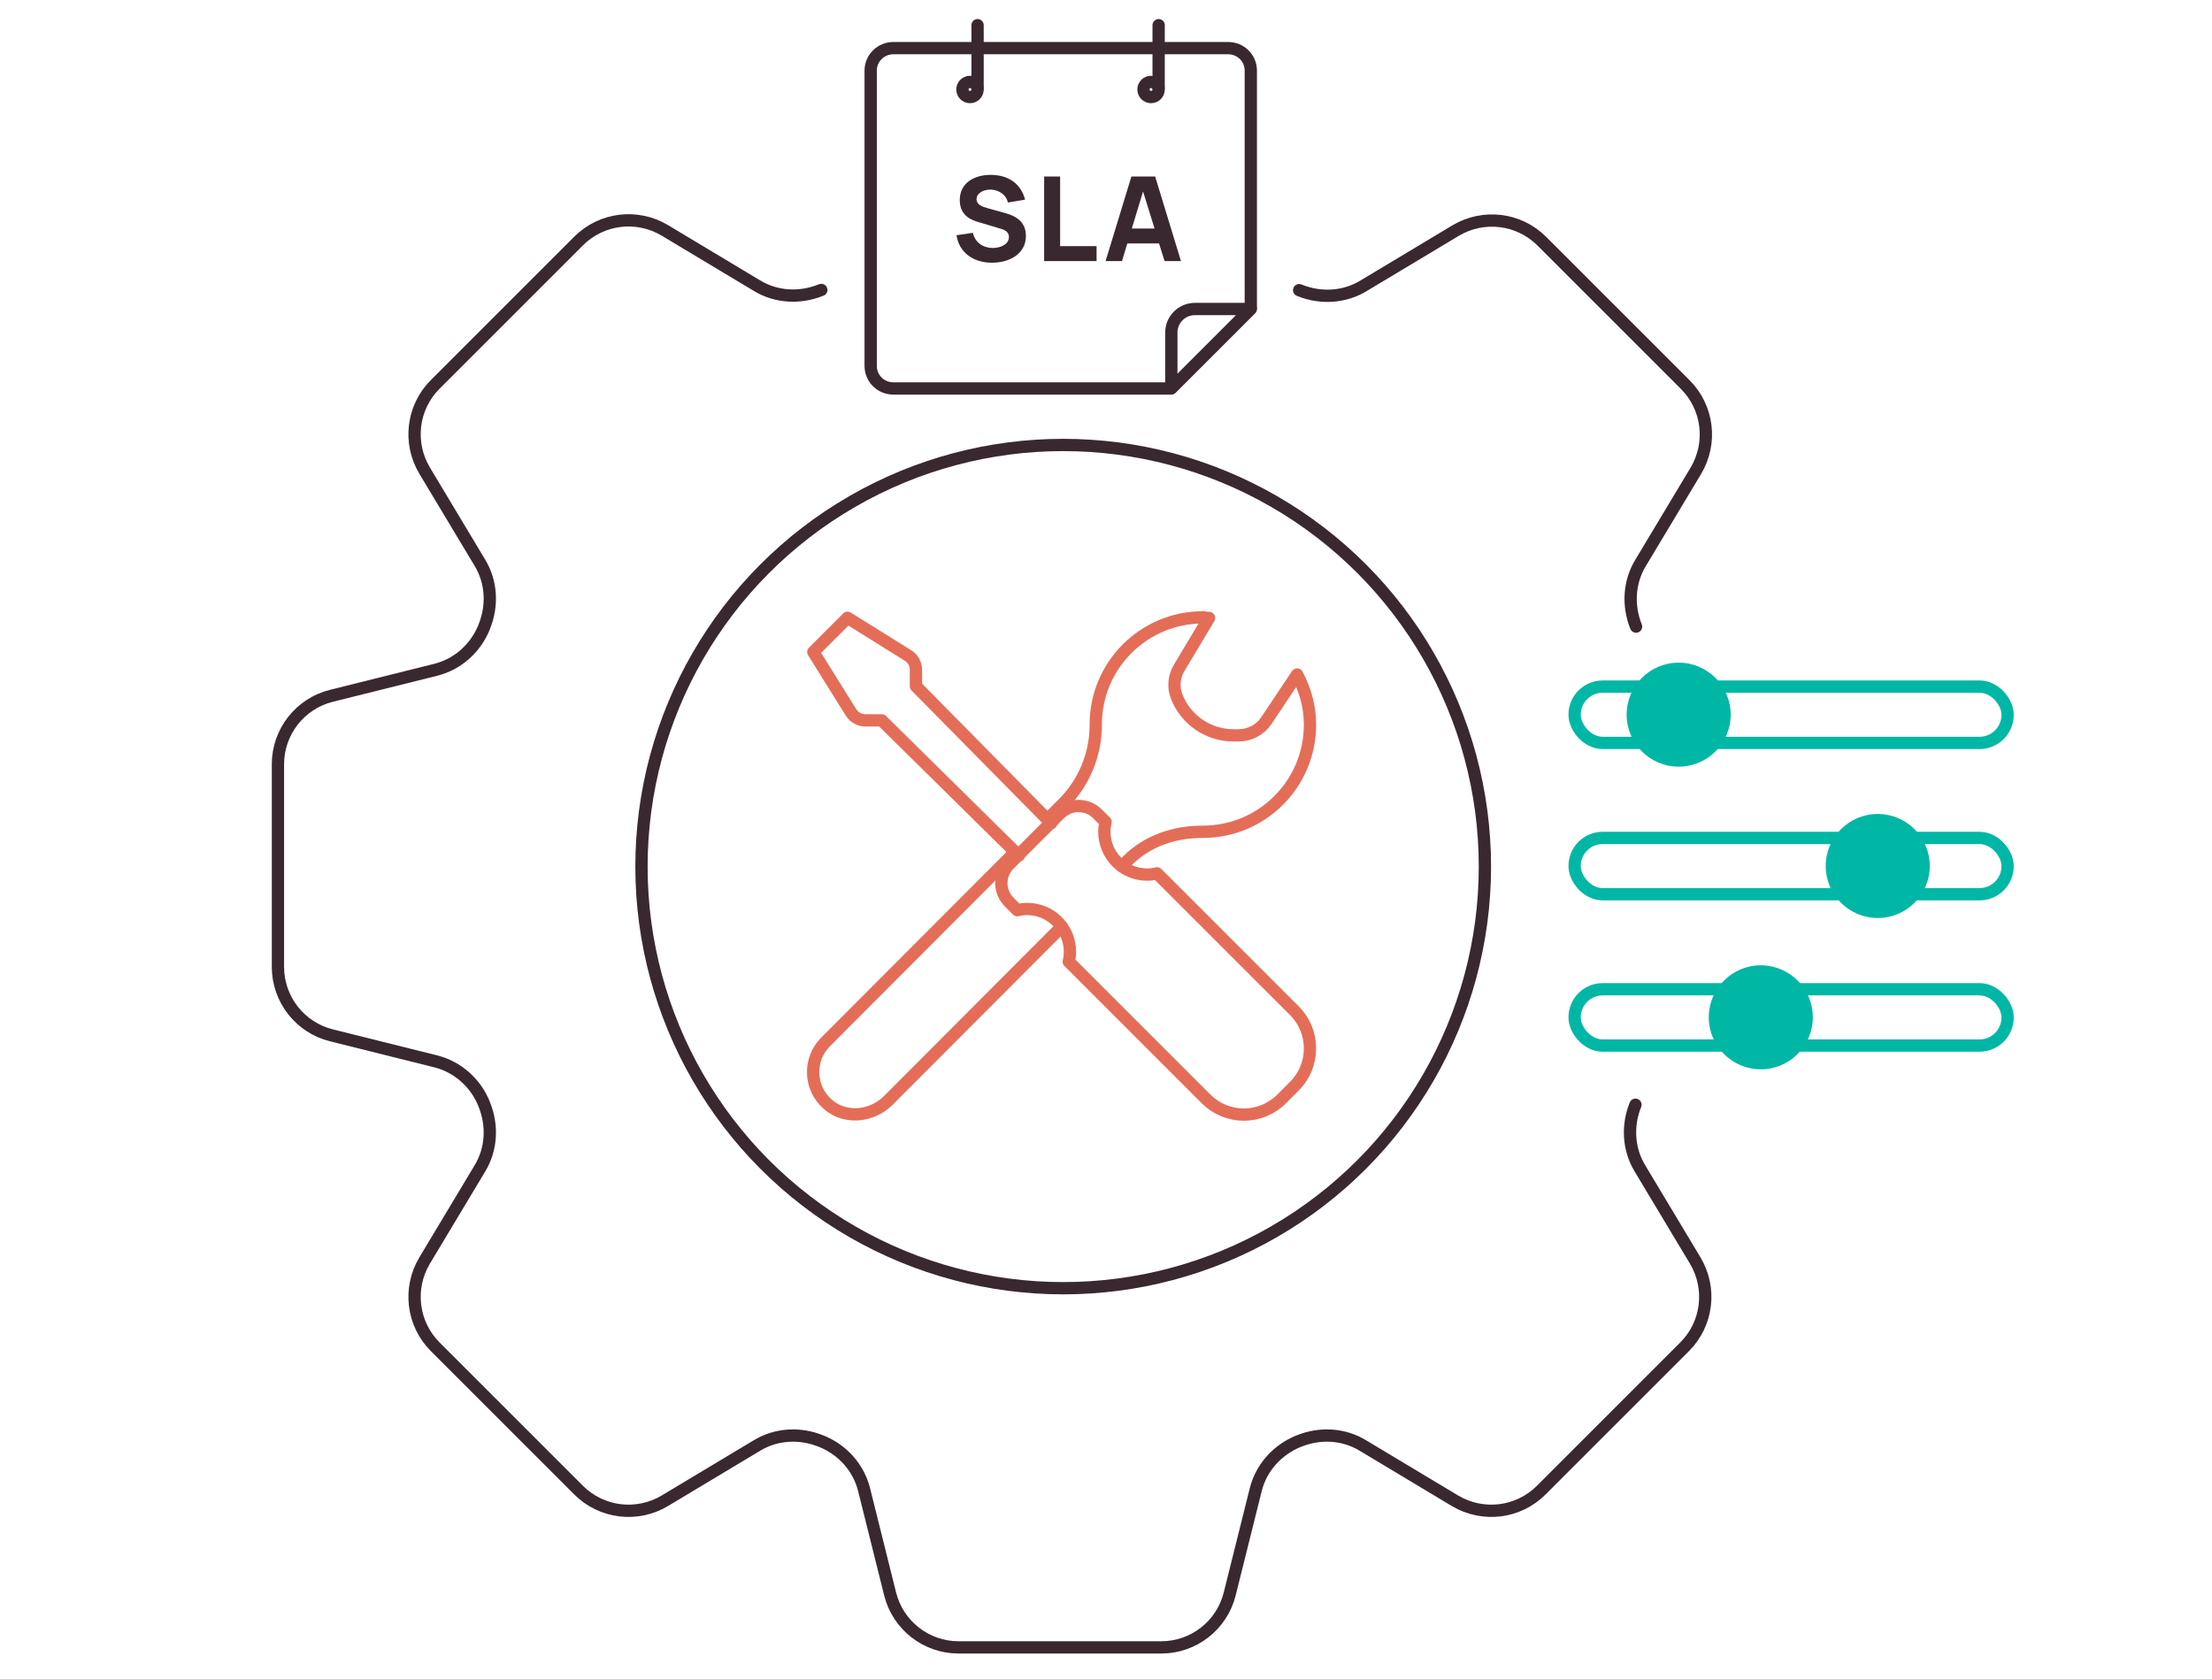 <?xml version="1.0" encoding="UTF-8"?>
<svg xmlns="http://www.w3.org/2000/svg" id="Layer_1" viewBox="0 0 108 82">
  <path d="M61.07,15.09h-2.73c-.63,0-1.15.51-1.15,1.15v2.73l3.87-3.87Z" fill="none" stroke="#3a2831" stroke-linecap="round" stroke-linejoin="round" stroke-width=".6"></path>
  <path d="M57.19,18.97h-13.57c-.62,0-1.11-.49-1.11-1.1V3.45c0-.61.5-1.1,1.11-1.1h16.34c.62,0,1.11.49,1.11,1.1v11.65" fill="none" stroke="#3a2831" stroke-linejoin="round" stroke-width=".6"></path>
  <path d="M46.68,11.49l.82-.12c.11.48.51.74.97.74.38,0,.79-.18.79-.53,0-.17-.08-.32-.4-.41l-1.07-.32c-.32-.09-.93-.29-.93-1.08,0-.83.7-1.24,1.54-1.23.85.01,1.45.44,1.65,1.21l-.84.14c-.09-.4-.45-.61-.82-.63-.37-.01-.71.17-.71.47,0,.27.29.37.55.44l.72.2c.43.11,1.14.32,1.14,1.15,0,.89-.82,1.31-1.66,1.31-.92,0-1.61-.51-1.73-1.35h0Z" fill="#3a2831"></path>
  <path d="M50.98,8.62h.78v3.4h1.78v.73h-2.56v-4.13h0Z" fill="#3a2831"></path>
  <path d="M56.6,11.89h-1.56l-.26.86h-.8l1.26-4.13h1.16l1.26,4.13h-.8l-.27-.86ZM56.37,11.16l-.56-1.81-.55,1.81h1.11,0Z" fill="#3a2831"></path>
  <circle cx="47.36" cy="4.37" r=".37" fill="none" stroke="#3a2831" stroke-linecap="round" stroke-linejoin="round" stroke-width=".6"></circle>
  <line x1="47.73" y1="4.28" x2="47.73" y2="1.23" fill="none" stroke="#3a2831" stroke-linecap="round" stroke-linejoin="round" stroke-width=".6"></line>
  <circle cx="56.2" cy="4.37" r=".37" fill="none" stroke="#3a2831" stroke-linecap="round" stroke-linejoin="round" stroke-width=".6"></circle>
  <line x1="56.57" y1="4.28" x2="56.57" y2="1.23" fill="none" stroke="#3a2831" stroke-linecap="round" stroke-linejoin="round" stroke-width=".6"></line>
  <path d="M40.1,14.16s-.02,0-.03.01c-1.02.41-2.17.35-3.11-.22l-4.5-2.7c-1.36-.81-3.09-.6-4.21.52l-7,7c-1.12,1.12-1.33,2.85-.52,4.21l2.7,4.5c.57.94.63,2.09.22,3.11,0,.01,0,.02-.01.03-.42,1.04-1.29,1.82-2.37,2.09l-5.09,1.27c-1.53.38-2.61,1.76-2.61,3.34v9.9c0,1.58,1.08,2.96,2.61,3.34l5.09,1.27c1.08.27,1.96,1.06,2.37,2.09,0,.01,0,.02.01.03.41,1.02.35,2.17-.22,3.11l-2.7,4.5c-.81,1.36-.6,3.09.52,4.21l7,7c1.12,1.12,2.85,1.33,4.21.52l4.5-2.7c.94-.57,2.1-.63,3.11-.22.01,0,.02,0,.03.01,1.04.42,1.82,1.29,2.09,2.37l1.27,5.09c.38,1.53,1.76,2.61,3.34,2.61h9.9c1.58,0,2.96-1.08,3.34-2.61l1.27-5.09c.27-1.08,1.06-1.95,2.09-2.37.01,0,.02,0,.03-.01,1.02-.41,2.17-.35,3.11.22l4.5,2.7c1.36.81,3.09.6,4.21-.52l7-7c1.12-1.12,1.33-2.85.52-4.21l-2.7-4.5c-.57-.94-.63-2.09-.22-3.11" fill="none" stroke="#3a2831" stroke-linecap="round" stroke-linejoin="round" stroke-width=".6"></path>
  <path d="M79.88,30.6c-.41-1.02-.35-2.17.22-3.11l2.7-4.5c.81-1.36.6-3.09-.52-4.21l-7-7c-1.12-1.12-2.85-1.33-4.21-.52l-4.5,2.7c-.94.57-2.1.63-3.11.22-.01,0-.02,0-.03-.01" fill="none" stroke="#3a2831" stroke-linecap="round" stroke-linejoin="round" stroke-width=".6"></path>
  <rect x="76.88" y="33.53" width="21.14" height="2.75" rx="1.37" ry="1.37" fill="none" stroke="#00b7a5" stroke-linecap="round" stroke-linejoin="round" stroke-width=".6"></rect>
  <circle cx="81.96" cy="34.9" r="2.54" fill="#00b7a5"></circle>
  <rect x="76.88" y="40.92" width="21.14" height="2.75" rx="1.37" ry="1.37" fill="none" stroke="#00b7a5" stroke-linecap="round" stroke-linejoin="round" stroke-width=".6"></rect>
  <circle cx="91.68" cy="42.29" r="2.54" fill="#00b7a5"></circle>
  <rect x="76.88" y="48.31" width="21.14" height="2.75" rx="1.37" ry="1.37" fill="none" stroke="#00b7a5" stroke-linecap="round" stroke-linejoin="round" stroke-width=".6"></rect>
  <circle cx="85.97" cy="49.68" r="2.54" fill="#00b7a5"></circle>
  <path d="M54.78,42.3l.27-.27c.97-.97,2.29-1.41,3.66-1.41h.02c2.89,0,5.23-2.34,5.23-5.23,0-.89-.24-1.71-.63-2.45l-1.5,2.25c-.3.45-.81.72-1.35.72h-.26c-1.21,0-2.31-.74-2.76-1.87-.19-.47-.15-1,.12-1.44l1.45-2.42c-.1,0-.19-.03-.3-.03-2.89,0-5.23,2.34-5.23,5.23v.02c0,1.44-.57,2.82-1.58,3.83l-.78.78" fill="none" stroke="#e46d58" stroke-linecap="round" stroke-linejoin="round" stroke-width=".6"></path>
  <path d="M49.56,41.61l-9.25,9.27c-.41.41-.61.94-.61,1.48,0,.59.25,1.17.74,1.59.85.72,2.14.58,2.93-.21l8.47-8.49" fill="none" stroke="#e46d58" stroke-linecap="round" stroke-linejoin="round" stroke-width=".6"></path>
  <path d="M49.74,41.78l-6.69-6.6h-.79c-.29,0-.56-.15-.71-.39l-1.84-2.95,1.67-1.67,2.95,1.84c.25.15.39.42.39.71v.79l6.6,6.69" fill="none" stroke="#e46d58" stroke-linecap="round" stroke-linejoin="round" stroke-width=".6"></path>
  <path d="M63.2,49.36l-6.71-6.71c-.15.04-.31.06-.48.06-1.16,0-2.09-.94-2.09-2.09,0-.17.02-.32.06-.48l-.4-.4c-.24-.24-.57-.38-.92-.38s-.67.14-.92.38l-2.47,2.47c-.24.24-.38.57-.38.92s.14.67.38.92l.4.4c.15-.04.31-.06.48-.06,1.16,0,2.09.94,2.09,2.09,0,.17-.02.32-.06.48l6.71,6.71c.49.49,1.15.76,1.84.76s1.35-.27,1.84-.76l.63-.63c.49-.49.76-1.15.76-1.84s-.27-1.35-.76-1.84h0Z" fill="none" stroke="#e46d58" stroke-linecap="round" stroke-linejoin="round" stroke-width=".6"></path>
  <circle cx="51.91" cy="42.32" r="20.59" fill="none" stroke="#3a2831" stroke-linecap="round" stroke-linejoin="round" stroke-width=".6"></circle>
</svg>
